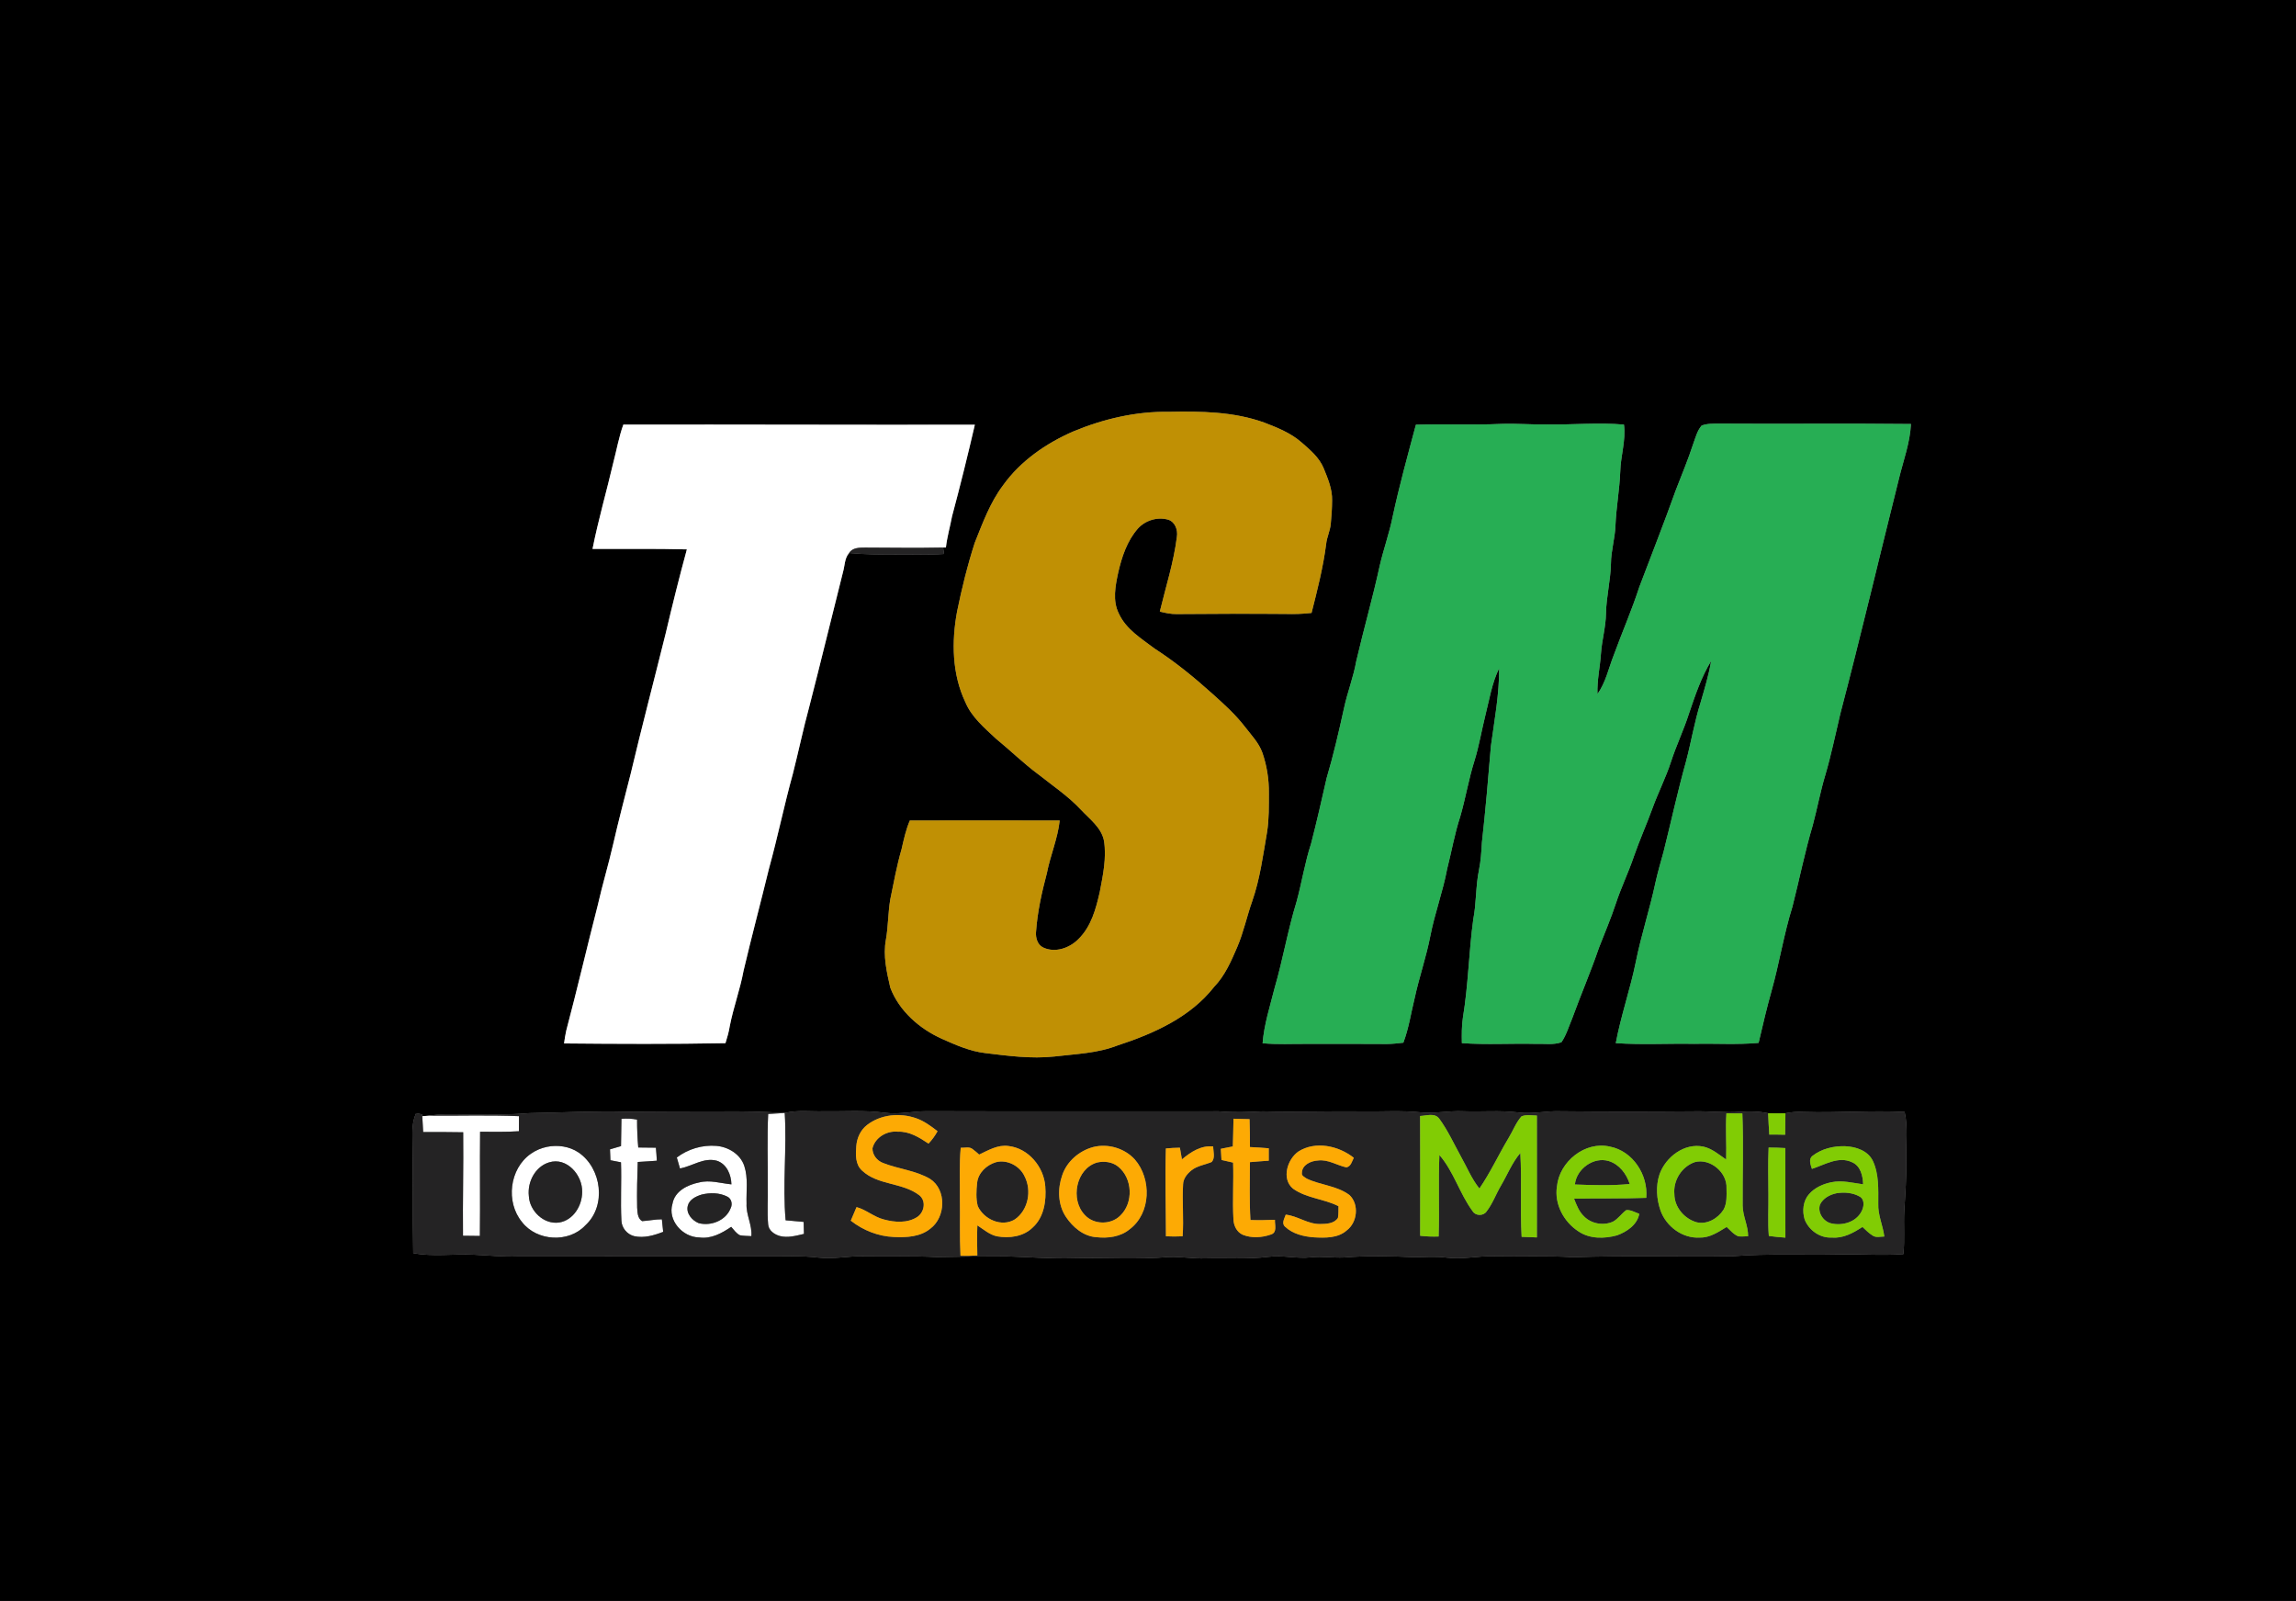 <?xml version="1.0" encoding="UTF-8" standalone="no"?>
<svg
   width="1202pt"
   height="838pt"
   viewBox="0 0 1202 838"
   version="1.1"
   id="svg69"
   sodipodi:docname="0001442376.svg"
   xmlns:inkscape="http://www.inkscape.org/namespaces/inkscape"
   xmlns:sodipodi="http://sodipodi.sourceforge.net/DTD/sodipodi-0.dtd"
   xmlns="http://www.w3.org/2000/svg"
   xmlns:svg="http://www.w3.org/2000/svg">
  <rect x="0" y="0" width="1202" height="838" fill="#808080" stroke="none"/>
  <defs
     id="defs73" />
  <sodipodi:namedview
     id="namedview71"
     pagecolor="#ffffff"
     bordercolor="#000000"
     borderopacity="0.25"
     inkscape:showpageshadow="2"
     inkscape:pageopacity="0.0"
     inkscape:pagecheckerboard="0"
     inkscape:deskcolor="#d1d1d1"
     inkscape:document-units="pt"
     showgrid="false" />
  <g
     id="#000000ff">
    <path
       fill="#000000"
       opacity="1"
       d="M 0,0 H 1202 V 838 H 0 V 0 m 561.85,225.85 c -14.28,6.24 -27.62,15.45 -36.77,28.24 -6.77,9.02 -10.66,19.71 -14.8,30.08 -3.81,11.8 -6.77,23.87 -9.25,36.02 -2.91,15.75 -2.63,32.71 4.37,47.41 3.28,7.81 9.94,13.36 15.96,19.02 7.53,6.14 14.47,12.98 22.29,18.76 7.61,6.01 15.73,11.48 22.37,18.62 4.55,4.87 10.61,9.21 11.95,16.16 1.38,8.93 -0.54,17.93 -2.21,26.69 -2.01,8.84 -4.49,18.21 -11.21,24.73 -4.63,4.73 -12.23,7.36 -18.48,4.37 -2.9,-1.43 -3.92,-4.93 -3.71,-7.94 0.71,-10.52 3.02,-20.84 5.71,-31.01 1.81,-9.28 5.68,-18.06 6.7,-27.5 -26.15,-0.12 -52.3,-0.03 -78.45,-0.01 -2.06,4.77 -3.15,9.86 -4.31,14.91 -2.51,8.68 -4.13,17.57 -5.94,26.41 -1.17,6.96 -1.05,14.06 -2.27,21.01 -1.58,8.44 0.41,16.98 2.29,25.19 4.67,12.22 15.3,21.52 27.06,26.78 7.24,3.24 14.62,6.49 22.59,7.43 11.97,1.45 24.07,3.1 36.15,1.81 11.17,-1.34 22.67,-1.65 33.27,-5.83 18.78,-6.12 37.97,-14.69 50.46,-30.63 5.67,-5.88 8.93,-13.47 12.11,-20.86 3.32,-7.78 5.03,-16.1 7.85,-24.05 4.07,-11.66 5.64,-23.97 7.75,-36.09 1.09,-6.8 0.92,-13.71 0.95,-20.57 0.07,-7.16 -1.08,-14.32 -3.43,-21.08 -1.89,-5.22 -5.85,-9.23 -9.16,-13.56 -4.93,-6.39 -10.95,-11.81 -16.94,-17.18 -9.52,-8.58 -19.5,-16.72 -30.27,-23.67 -6.95,-5.26 -14.96,-10.09 -18.73,-18.32 -3.41,-6.72 -1.84,-14.49 -0.34,-21.51 1.88,-8.19 4.65,-16.57 10.29,-23 3.94,-4.36 10.41,-6.34 16.07,-4.6 3.53,1.29 4.93,5.44 4.36,8.91 -1.66,13.31 -5.8,26.13 -8.94,39.13 2.88,0.72 5.81,1.36 8.8,1.31 19,-0.16 38,-0.22 57.01,-0.06 4.54,0.13 9.1,0 13.62,-0.54 3.02,-11.87 6.06,-23.78 7.63,-35.94 0.35,-3.7 2.13,-7.07 2.44,-10.77 0.41,-4.03 0.65,-8.09 0.68,-12.14 0.17,-5.97 -2.25,-11.56 -4.44,-16.97 -2.33,-5.58 -7.08,-9.55 -11.52,-13.41 -5.61,-4.95 -12.67,-7.76 -19.56,-10.41 -15.94,-5.76 -33.1,-5.96 -49.84,-5.63 -17.22,-0.3 -34.31,3.7 -50.16,10.29 m -235.52,-3.59 c -2.33,6.43 -3.48,13.18 -5.22,19.77 -3.53,15.13 -7.89,30.06 -10.91,45.31 16.47,0.07 32.93,-0.21 49.39,0.23 -3.98,14.59 -7.62,29.27 -11.09,43.99 -6.08,24.52 -12.52,48.95 -18.34,73.53 -3.12,12.26 -6.34,24.49 -9.16,36.82 -2.44,10.69 -5.64,21.19 -8.05,31.89 -5.63,21.89 -10.74,43.9 -16.53,65.75 -0.49,2.18 -0.81,4.41 -1.12,6.63 28.16,0.27 56.35,0.4 84.5,-0.14 0.93,-2.97 1.79,-5.97 2.27,-9.04 1.91,-9.75 5.4,-19.11 7.2,-28.88 4.22,-17.92 8.98,-35.71 13.34,-53.6 4.54,-16.39 7.92,-33.07 12.46,-49.46 2.97,-11.69 5.43,-23.52 8.6,-35.15 6.05,-23.44 11.71,-46.98 17.65,-70.45 0.98,-3.35 0.78,-7.23 3.19,-10 8.47,0.75 16.99,0.86 25.49,0.76 8.07,-0.1 16.16,0.3 24.23,-0.29 -0.13,-0.83 -0.39,-2.49 -0.52,-3.32 0.37,-0.01 1.12,-0.03 1.49,-0.04 0.62,-5.51 2.19,-10.85 3.21,-16.29 4.26,-15.92 8.23,-31.91 11.94,-47.96 -61.34,0.12 -122.68,-0.16 -184.02,-0.06 m 414.92,0.05 c -4.26,15.95 -8.67,31.88 -12.15,48.03 -1.72,8.71 -4.79,17.07 -6.77,25.71 -3.64,16.78 -8.41,33.3 -12.3,50.02 -1.48,8.39 -4.65,16.34 -6.42,24.65 -2.7,12.22 -5.49,24.44 -9.06,36.44 -2.62,11.5 -5.21,23 -8.17,34.41 -3.26,9.93 -4.83,20.28 -7.58,30.34 -4.6,14.92 -7.18,30.36 -11.54,45.34 -2.41,9.53 -5.47,18.99 -6.27,28.83 7.65,0.72 15.34,0.29 23.01,0.34 14,0.02 28,-0.08 42,0.05 2.9,-0.02 5.79,-0.34 8.67,-0.68 2.86,-7.52 4,-15.51 5.92,-23.29 2.36,-10.96 6.09,-21.58 8.22,-32.6 2.3,-11.89 6.61,-23.27 8.82,-35.18 2.32,-9.03 3.87,-18.26 6.79,-27.13 2.84,-9.73 4.45,-19.79 7.52,-29.46 2.39,-7.72 3.69,-15.71 5.64,-23.54 2.11,-8.34 3.43,-16.97 7.25,-24.77 0.09,13.63 -2.45,27.1 -4.3,40.56 -1.39,16.89 -2.82,33.77 -4.72,50.6 -0.28,4.83 -0.57,9.68 -1.54,14.43 -1.77,8.52 -1.3,17.3 -2.99,25.84 -2.33,17.06 -2.58,34.36 -5.41,51.36 -0.68,4.44 -0.63,8.93 -0.55,13.41 12.87,0.93 25.78,0.08 38.68,0.4 4.45,-0.18 9.14,0.65 13.43,-0.85 2.59,-3.79 3.86,-8.27 5.64,-12.46 4.51,-12.42 9.77,-24.56 14.04,-37.07 2.97,-7.68 6.23,-15.25 8.81,-23.08 2.75,-8.37 6.63,-16.32 9.45,-24.67 2.97,-8.52 6.66,-16.76 9.74,-25.24 2.98,-8.2 6.98,-15.99 9.68,-24.3 2.8,-8.63 6.75,-16.82 9.5,-25.47 3.17,-9.36 6.37,-18.84 11.53,-27.33 -1.22,7.32 -3.4,14.43 -5.46,21.54 -3.26,10.21 -4.97,20.81 -7.71,31.16 -4.4,15.65 -7.8,31.55 -11.77,47.32 -1.44,5.21 -2.97,10.41 -4.15,15.69 -2.96,14.04 -7.5,27.68 -10.33,41.75 -2.92,14.35 -7.81,28.23 -10.51,42.62 13.68,0.93 27.41,0.11 41.11,0.37 11.22,-0.26 22.47,0.52 33.66,-0.51 2.14,-9.17 4.28,-18.34 6.83,-27.41 4.08,-14.52 6.37,-29.5 10.89,-43.91 3.62,-14.16 6.44,-28.52 10.62,-42.54 2.34,-8.76 3.98,-17.69 6.59,-26.38 3.11,-10.58 5.32,-21.4 7.87,-32.12 10.75,-40.98 20.47,-82.22 30.76,-123.32 2.29,-9.36 5.73,-18.55 6.19,-28.26 -33.46,-0.39 -66.94,0.03 -100.4,-0.21 -3.09,0.07 -6.31,-0.12 -9.21,1.06 -2.32,2.73 -3.17,6.32 -4.39,9.61 -2.64,8.13 -5.95,16.01 -9.03,23.98 -6.08,17.04 -12.75,33.86 -19.14,50.78 -3.91,12.1 -9.03,23.74 -13.37,35.68 -2.73,6.86 -4.19,14.34 -8.57,20.43 -0.27,-7.17 1.37,-14.2 1.84,-21.32 0.5,-7.03 2.55,-13.86 2.62,-20.92 0.19,-8.76 2.41,-17.32 2.6,-26.07 0.04,-6.72 2.13,-13.2 2.36,-19.9 0.39,-9.42 2.13,-18.71 2.5,-28.12 0.17,-8.29 3.05,-16.38 1.95,-24.7 -13.37,-1.17 -26.78,0.15 -40.17,-0.07 -8.01,0.13 -16,-0.56 -24.01,-0.29 -14.9,0.67 -29.83,-0.01 -44.74,0.42 M 277.38,582.66 c -11.77,1.03 -23.59,0.63 -35.39,0.67 -5.74,-0.07 -11.52,-0.3 -17.2,0.67 -1.24,0.07 -2.49,0.16 -3.72,0.27 L 221,583.33 c -0.78,-0.16 -2.36,-0.48 -3.15,-0.64 -2.11,4.48 -2.06,9.47 -1.93,14.31 0.37,19.65 0,39.3 0.42,58.94 10.43,2.02 21.1,0.29 31.64,0.83 7.67,0.33 15.33,1.18 23.02,0.91 43.33,-0.07 86.66,-0.01 130,-0.03 9.15,0.11 18.35,-0.48 27.47,0.63 7.86,0.96 15.67,-0.9 23.54,-0.69 12.8,0.22 25.6,-0.27 38.4,0.43 12.19,-0.25 24.39,-0.41 36.59,-0.38 11.66,0.35 23.32,1.32 35,0.99 16.69,-0.4 33.41,0.78 50.07,-0.67 6.32,-0.22 12.6,0.95 18.93,0.74 11.01,-0.31 22.07,0.55 33.04,-0.82 7.44,-0.99 14.86,1.13 22.31,0.26 5.7,-0.67 11.41,0.35 17.12,0.09 12.31,-1.02 24.69,-0.72 37.01,-0.15 5.62,-0.03 11.25,-0.56 16.85,0.22 8.24,1.09 16.42,-0.97 24.67,-0.71 13.83,0.29 27.67,-0.39 41.49,0.5 27.83,-0.99 55.7,-0.1 83.55,-0.53 18.28,-1.44 36.63,-0.55 54.95,-0.91 11.48,-0.34 22.99,0.69 34.45,-0.18 0.81,-7.48 0.08,-15 0.46,-22.49 0.56,-8.99 1.23,-17.97 1.07,-26.98 -0.24,-8.32 0.98,-16.76 -0.87,-24.97 -17.56,-0.88 -35.13,0.58 -52.69,0.03 -3.25,-0.18 -6.52,-0.01 -9.71,0.67 -3.02,0.06 -6.04,0.04 -9.05,-0.01 -4.83,-1.01 -9.77,-1.12 -14.67,-0.74 -8,0.57 -15.98,-0.43 -23.98,-0.26 -23.33,0.2 -46.66,0.23 -69.99,-0.03 -7.44,-0.31 -14.82,1.62 -22.24,0.61 -9.55,-1.18 -19.18,-0.23 -28.77,-0.61 -7.47,-0.35 -14.89,1.32 -22.35,0.56 -10.19,-1.06 -20.43,-0.29 -30.65,-0.49 -17.33,-0.21 -34.66,0.44 -51.99,-0.03 -7.67,0.42 -15.34,0.66 -23,-0.01 -51,-0.03 -102.01,0.11 -153.01,-0.06 -7.24,0.03 -14.43,1.79 -21.67,0.82 -10.72,-1.45 -21.55,-0.61 -32.32,-0.77 -6.73,0.18 -13.58,-0.78 -20.19,0.89 -11.26,-0.76 -22.54,-0.97 -33.82,-0.84 -16.33,0.03 -32.66,0.02 -48.99,0.17 -16.88,-0.46 -33.76,0.45 -50.63,0.73 z"
       id="path2" />
  </g>
  <g
     id="#c09004ff">
    <path
       fill="#c09004"
       opacity="1"
       d="m 561.85,225.85 c 15.85,-6.59 32.94,-10.59 50.16,-10.29 16.74,-0.33 33.9,-0.13 49.84,5.63 6.89,2.65 13.95,5.46 19.56,10.41 4.44,3.86 9.19,7.83 11.52,13.41 2.19,5.41 4.61,11 4.44,16.97 -0.03,4.05 -0.27,8.11 -0.68,12.14 -0.31,3.7 -2.09,7.07 -2.44,10.77 -1.57,12.16 -4.61,24.07 -7.63,35.94 -4.52,0.54 -9.08,0.67 -13.62,0.54 -19.01,-0.16 -38.01,-0.1 -57.01,0.06 -2.99,0.05 -5.92,-0.59 -8.8,-1.31 3.14,-13 7.28,-25.82 8.94,-39.13 0.57,-3.47 -0.83,-7.62 -4.36,-8.91 -5.66,-1.74 -12.13,0.24 -16.07,4.6 -5.64,6.43 -8.41,14.81 -10.29,23 -1.5,7.02 -3.07,14.79 0.34,21.51 3.77,8.23 11.78,13.06 18.73,18.32 10.77,6.95 20.75,15.09 30.27,23.67 5.99,5.37 12.01,10.79 16.94,17.18 3.31,4.33 7.27,8.34 9.16,13.56 2.35,6.76 3.5,13.92 3.43,21.08 -0.03,6.86 0.14,13.77 -0.95,20.57 -2.11,12.12 -3.68,24.43 -7.75,36.09 -2.82,7.95 -4.53,16.27 -7.85,24.05 -3.18,7.39 -6.44,14.98 -12.11,20.86 -12.49,15.94 -31.68,24.51 -50.46,30.63 -10.6,4.18 -22.1,4.49 -33.27,5.83 -12.08,1.29 -24.18,-0.36 -36.15,-1.81 -7.97,-0.94 -15.35,-4.19 -22.59,-7.43 -11.76,-5.26 -22.39,-14.56 -27.06,-26.78 -1.88,-8.21 -3.87,-16.75 -2.29,-25.19 1.22,-6.95 1.1,-14.05 2.27,-21.01 1.81,-8.84 3.43,-17.73 5.94,-26.41 1.16,-5.05 2.25,-10.14 4.31,-14.91 26.15,-0.02 52.3,-0.11 78.45,0.01 -1.02,9.44 -4.89,18.22 -6.7,27.5 -2.69,10.17 -5,20.49 -5.71,31.01 -0.21,3.01 0.81,6.51 3.71,7.94 6.25,2.99 13.85,0.36 18.48,-4.37 6.72,-6.52 9.2,-15.89 11.21,-24.73 1.67,-8.76 3.59,-17.76 2.21,-26.69 -1.34,-6.95 -7.4,-11.29 -11.95,-16.16 -6.64,-7.14 -14.76,-12.61 -22.37,-18.62 -7.82,-5.78 -14.76,-12.62 -22.29,-18.76 -6.02,-5.66 -12.68,-11.21 -15.96,-19.02 -7,-14.7 -7.28,-31.66 -4.37,-47.41 2.48,-12.15 5.44,-24.22 9.25,-36.02 4.14,-10.37 8.03,-21.06 14.8,-30.08 9.15,-12.79 22.49,-22 36.77,-28.24 z"
       id="path5" />
  </g>
  <g
     id="#ffffffff">
    <path
       fill="#ffffff"
       opacity="1"
       d="m 326.33,222.26 c 61.34,-0.1 122.68,0.18 184.02,0.06 -3.71,16.05 -7.68,32.04 -11.94,47.96 -1.02,5.44 -2.59,10.78 -3.21,16.29 -0.37,0.01 -1.12,0.03 -1.49,0.04 -13.59,0.28 -27.19,0.07 -40.78,0.02 -3.02,0.03 -6.59,-0.05 -8.42,2.83 -2.41,2.77 -2.21,6.65 -3.19,10 -5.94,23.47 -11.6,47.01 -17.65,70.45 -3.17,11.63 -5.63,23.46 -8.6,35.15 -4.54,16.39 -7.92,33.07 -12.46,49.46 -4.36,17.89 -9.12,35.68 -13.34,53.6 -1.8,9.77 -5.29,19.13 -7.2,28.88 -0.48,3.07 -1.34,6.07 -2.27,9.04 -28.15,0.54 -56.34,0.41 -84.5,0.14 0.31,-2.22 0.63,-4.45 1.12,-6.63 5.79,-21.85 10.9,-43.86 16.53,-65.75 2.41,-10.7 5.61,-21.2 8.05,-31.89 2.82,-12.33 6.04,-24.56 9.16,-36.82 5.82,-24.58 12.26,-49.01 18.34,-73.53 3.47,-14.72 7.11,-29.4 11.09,-43.99 -16.46,-0.44 -32.92,-0.16 -49.39,-0.23 3.02,-15.25 7.38,-30.18 10.91,-45.31 1.74,-6.59 2.89,-13.34 5.22,-19.77 z"
       id="path8" />
    <path
       fill="#ffffff"
       opacity="1"
       d="m 402.15,583.09 c 2.89,-0.14 5.78,-0.28 8.67,-0.49 1.16,18.7 -1.19,37.46 0.47,56.15 3.14,0.31 6.29,0.56 9.44,0.85 0.04,2.09 0.09,4.18 0.16,6.28 -4.13,0.94 -8.47,2.22 -12.68,1.09 -2.83,-0.81 -5.84,-2.87 -6.07,-6.06 -0.6,-6.62 -0.03,-13.28 -0.22,-19.92 0.11,-12.63 -0.37,-25.28 0.23,-37.9 z"
       id="path10" />
    <path
       fill="#ffffff"
       opacity="1"
       d="m 221.07,584.27 c 1.23,-0.11 2.48,-0.2 3.72,-0.27 15.63,0.09 31.28,-0.39 46.91,0.26 -0.04,2.62 -0.05,5.25 -0.04,7.88 -6.76,0.45 -13.55,0.29 -20.32,0.27 -0.19,18.18 0.1,36.36 -0.11,54.54 -2.95,-0.06 -5.9,-0.09 -8.84,-0.1 -0.19,-18.06 0.3,-36.11 0.1,-54.17 -6.99,-0.16 -13.97,-0.1 -20.95,-0.1 -0.14,-2.78 -0.29,-5.55 -0.47,-8.31 z"
       id="path12" />
    <path
       fill="#ffffff"
       opacity="1"
       d="m 325.33,585.64 c 2.74,-0.22 5.49,-0.13 8.19,0.42 -0.01,4.87 0.18,9.74 0.62,14.59 3.07,0.05 6.15,0.07 9.23,0.1 0.22,2.27 0.38,4.54 0.5,6.82 -3.32,0.27 -6.66,0.46 -9.99,0.66 -0.29,7.93 -0.49,15.88 -0.32,23.82 0.17,2.5 0.17,5.65 2.58,7.15 3.46,-0.2 6.88,-0.98 10.36,-0.96 0.25,2.18 0.48,4.37 0.69,6.57 -4.77,1.84 -9.97,3.39 -15.11,2.27 -3.73,-0.87 -6.61,-4.31 -6.76,-8.13 -0.52,-10.17 0.12,-20.36 -0.22,-30.54 -1.85,-0.35 -3.69,-0.7 -5.53,-1.08 -0.05,-1.91 -0.13,-3.81 -0.23,-5.71 1.92,-0.58 3.85,-1.12 5.77,-1.69 0.05,-4.77 0.14,-9.53 0.22,-14.29 z"
       id="path14" />
    <path
       fill="#ffffff"
       opacity="1"
       d="m 286.34,600.31 c 5.59,-1.13 11.7,-0.29 16.49,2.91 12.19,8.23 14.79,28.04 3.59,38.21 -8.69,9.32 -25.41,8.29 -33.13,-1.74 -8.67,-10.46 -6.61,-27.93 4.61,-35.75 2.52,-1.79 5.42,-3 8.44,-3.63 m 1.07,8.14 c -7.24,2.23 -11.36,10.26 -10.55,17.54 0.34,7.89 7.89,15.15 15.95,13.91 7.37,-1.24 11.95,-8.81 11.96,-15.88 0.32,-8.79 -8.01,-18.53 -17.36,-15.57 z"
       id="path16" />
    <path
       fill="#ffffff"
       opacity="1"
       d="m 354.32,605.9 c 5.85,-4.47 13.39,-6.7 20.73,-6.09 6.24,0.52 12.6,4.35 14.61,10.53 2.09,6.35 0.96,13.14 1.18,19.7 -0.32,5.85 3,11.14 2.52,17.01 -2,-0.12 -4.01,-0.08 -5.97,-0.46 -1.97,-0.92 -3.16,-2.86 -4.59,-4.4 -4.93,3.36 -10.57,6.45 -16.77,5.55 -8.66,-0.11 -16.66,-8.96 -13.97,-17.66 1.15,-6.61 7.95,-9.93 13.91,-11.12 5.65,-1.47 11.32,0.44 16.95,0.99 -0.14,-5.03 -2.41,-10.6 -7.53,-12.33 -6.82,-1.96 -12.93,2.81 -19.4,4.03 -0.54,-1.93 -1.1,-3.85 -1.67,-5.75 m 13.01,19.39 c -2.99,0.92 -6.48,2.58 -7.27,5.92 -0.99,3.94 2.25,7.59 5.67,9.02 6.45,1.73 14.31,-1.35 16.8,-7.83 1.06,-2.13 0.42,-5.03 -1.84,-6.07 -4.08,-2.06 -8.99,-2.11 -13.36,-1.04 z"
       id="path18" />
  </g>
  <g
     id="#27ae54ff">
    <path
       fill="#27ae54"
       opacity="1"
       d="m 741.25,222.31 c 14.91,-0.43 29.84,0.25 44.74,-0.42 8.01,-0.27 16,0.42 24.01,0.29 13.39,0.22 26.8,-1.1 40.17,0.07 1.1,8.32 -1.78,16.41 -1.95,24.7 -0.37,9.41 -2.11,18.7 -2.5,28.12 -0.23,6.7 -2.32,13.18 -2.36,19.9 -0.19,8.75 -2.41,17.31 -2.6,26.07 -0.07,7.06 -2.12,13.89 -2.62,20.92 -0.47,7.12 -2.11,14.15 -1.84,21.32 4.38,-6.09 5.84,-13.57 8.57,-20.43 4.34,-11.94 9.46,-23.58 13.37,-35.68 6.39,-16.92 13.06,-33.74 19.14,-50.78 3.08,-7.97 6.39,-15.85 9.03,-23.98 1.22,-3.29 2.07,-6.88 4.39,-9.61 2.9,-1.18 6.12,-0.99 9.21,-1.06 33.46,0.24 66.94,-0.18 100.4,0.21 -0.46,9.71 -3.9,18.9 -6.19,28.26 -10.29,41.1 -20.01,82.34 -30.76,123.32 -2.55,10.72 -4.76,21.54 -7.87,32.12 -2.61,8.69 -4.25,17.62 -6.59,26.38 -4.18,14.02 -7,28.38 -10.62,42.54 -4.52,14.41 -6.81,29.39 -10.89,43.91 -2.55,9.07 -4.69,18.24 -6.83,27.41 -11.19,1.03 -22.44,0.25 -33.66,0.51 -13.7,-0.26 -27.43,0.56 -41.11,-0.37 2.7,-14.39 7.59,-28.27 10.51,-42.62 2.83,-14.07 7.37,-27.71 10.33,-41.75 1.18,-5.28 2.71,-10.48 4.15,-15.69 3.97,-15.77 7.37,-31.67 11.77,-47.32 2.74,-10.35 4.45,-20.95 7.71,-31.16 2.06,-7.11 4.24,-14.22 5.46,-21.54 -5.16,8.49 -8.36,17.97 -11.53,27.33 -2.75,8.65 -6.7,16.84 -9.5,25.47 -2.7,8.31 -6.7,16.1 -9.68,24.3 -3.08,8.48 -6.77,16.72 -9.74,25.24 -2.82,8.35 -6.7,16.3 -9.45,24.67 -2.58,7.83 -5.84,15.4 -8.81,23.08 -4.27,12.51 -9.53,24.65 -14.04,37.07 -1.78,4.19 -3.05,8.67 -5.64,12.46 -4.29,1.5 -8.98,0.67 -13.43,0.85 -12.9,-0.32 -25.81,0.53 -38.68,-0.4 -0.08,-4.48 -0.13,-8.97 0.55,-13.41 2.83,-17 3.08,-34.3 5.41,-51.36 1.69,-8.54 1.22,-17.32 2.99,-25.84 0.97,-4.75 1.26,-9.6 1.54,-14.43 1.9,-16.83 3.33,-33.71 4.72,-50.6 1.85,-13.46 4.39,-26.93 4.3,-40.56 -3.82,7.8 -5.14,16.43 -7.25,24.77 -1.95,7.83 -3.25,15.82 -5.64,23.54 -3.07,9.67 -4.68,19.73 -7.52,29.46 -2.92,8.87 -4.47,18.1 -6.79,27.13 -2.21,11.91 -6.52,23.29 -8.82,35.18 -2.13,11.02 -5.86,21.64 -8.22,32.6 -1.92,7.78 -3.06,15.77 -5.92,23.29 -2.88,0.34 -5.77,0.66 -8.67,0.68 -14,-0.13 -28,-0.03 -42,-0.05 -7.67,-0.05 -15.36,0.38 -23.01,-0.34 0.8,-9.84 3.86,-19.3 6.27,-28.83 4.36,-14.98 6.94,-30.42 11.54,-45.34 2.75,-10.06 4.32,-20.41 7.58,-30.34 2.96,-11.41 5.55,-22.91 8.17,-34.41 3.57,-12 6.36,-24.22 9.06,-36.44 1.77,-8.31 4.94,-16.26 6.42,-24.65 3.89,-16.72 8.66,-33.24 12.3,-50.02 1.98,-8.64 5.05,-17 6.77,-25.71 3.48,-16.15 7.89,-32.08 12.15,-48.03 z"
       id="path21" />
  </g>
  <g
     id="#242324ff">
    <path
       fill="#242324"
       opacity="1"
       d="m 444.51,289.46 c 1.83,-2.88 5.4,-2.8 8.42,-2.83 13.59,0.05 27.19,0.26 40.78,-0.02 0.13,0.83 0.39,2.49 0.52,3.32 -8.07,0.59 -16.16,0.19 -24.23,0.29 -8.5,0.1 -17.02,-0.01 -25.49,-0.76 z"
       id="path24" />
    <path
       fill="#242324"
       opacity="1"
       d="m 277.38,582.66 c 16.87,-0.28 33.75,-1.19 50.63,-0.73 16.33,-0.15 32.66,-0.14 48.99,-0.17 11.28,-0.13 22.56,0.08 33.82,0.84 -2.89,0.21 -5.78,0.35 -8.67,0.49 -0.6,12.62 -0.12,25.27 -0.23,37.9 0.19,6.64 -0.38,13.3 0.22,19.92 0.23,3.19 3.24,5.25 6.07,6.06 4.21,1.13 8.55,-0.15 12.68,-1.09 -0.07,-2.1 -0.12,-4.19 -0.16,-6.28 -3.15,-0.29 -6.3,-0.54 -9.44,-0.85 -1.66,-18.69 0.69,-37.45 -0.47,-56.15 6.61,-1.67 13.46,-0.71 20.19,-0.89 10.77,0.16 21.6,-0.68 32.32,0.77 7.24,0.97 14.43,-0.79 21.67,-0.82 51,0.17 102.01,0.03 153.01,0.06 7.66,0.67 15.33,0.43 23,0.01 17.33,0.47 34.66,-0.18 51.99,0.03 10.22,0.2 20.46,-0.57 30.65,0.49 7.46,0.76 14.88,-0.91 22.35,-0.56 9.59,0.38 19.22,-0.57 28.77,0.61 7.42,1.01 14.8,-0.92 22.24,-0.61 23.33,0.26 46.66,0.23 69.99,0.03 8,-0.17 15.98,0.83 23.98,0.26 4.9,-0.38 9.84,-0.27 14.67,0.74 0.15,3.73 0.36,7.45 0.6,11.18 2.77,-0.03 5.54,-0.01 8.32,0.07 0.07,-3.75 0.12,-7.5 0.13,-11.24 3.19,-0.68 6.46,-0.85 9.71,-0.67 17.56,0.55 35.13,-0.91 52.69,-0.03 1.85,8.21 0.63,16.65 0.87,24.97 0.16,9.01 -0.51,17.99 -1.07,26.98 -0.38,7.49 0.35,15.01 -0.46,22.49 -11.46,0.87 -22.97,-0.16 -34.45,0.18 -18.32,0.36 -36.67,-0.53 -54.95,0.91 -27.85,0.43 -55.72,-0.46 -83.55,0.53 -13.82,-0.89 -27.66,-0.21 -41.49,-0.5 -8.25,-0.26 -16.43,1.8 -24.67,0.71 -5.6,-0.78 -11.23,-0.25 -16.85,-0.22 -12.32,-0.57 -24.7,-0.87 -37.01,0.15 -5.71,0.26 -11.42,-0.76 -17.12,-0.09 -7.45,0.87 -14.87,-1.25 -22.31,-0.26 -10.97,1.37 -22.03,0.51 -33.04,0.82 -6.33,0.21 -12.61,-0.96 -18.93,-0.74 -16.66,1.45 -33.38,0.27 -50.07,0.67 -11.68,0.33 -23.34,-0.64 -35,-0.99 -12.2,-0.03 -24.4,0.13 -36.59,0.38 -12.8,-0.7 -25.6,-0.21 -38.4,-0.43 -7.87,-0.21 -15.68,1.65 -23.54,0.69 -9.12,-1.11 -18.32,-0.52 -27.47,-0.63 -43.34,0.02 -86.67,-0.04 -130,0.03 -7.69,0.27 -15.35,-0.58 -23.02,-0.91 -10.54,-0.54 -21.21,1.19 -31.64,-0.83 -0.42,-19.64 -0.05,-39.29 -0.42,-58.94 -0.13,-4.84 -0.18,-9.83 1.93,-14.31 0.79,0.16 2.37,0.48 3.15,0.64 l 0.07,0.94 c 0.18,2.76 0.33,5.53 0.47,8.31 6.98,0 13.96,-0.06 20.95,0.1 0.2,18.06 -0.29,36.11 -0.1,54.17 2.94,0.01 5.89,0.04 8.84,0.1 0.21,-18.18 -0.08,-36.36 0.11,-54.54 6.77,0.02 13.56,0.18 20.32,-0.27 -0.01,-2.63 0,-5.26 0.04,-7.88 -15.63,-0.65 -31.28,-0.17 -46.91,-0.26 5.68,-0.97 11.46,-0.74 17.2,-0.67 11.8,-0.04 23.62,0.36 35.39,-0.67 m 626.43,0.1 c -0.52,8.06 0.12,16.13 -0.13,24.2 -3.76,-2.55 -7.34,-5.72 -11.87,-6.75 -9.96,-2.12 -19.78,5.37 -23.02,14.5 -2.04,6.11 -1.57,12.91 0.53,18.95 2.99,8.38 11.57,14.74 20.62,14.13 5.24,0.14 9.7,-2.95 13.99,-5.55 1.93,1.77 3.67,3.95 6.17,4.93 1.68,0.14 3.37,-0.01 5.07,-0.07 0.04,-5.53 -2.81,-10.53 -2.85,-16.03 -0.11,-16.08 0.51,-32.19 -0.17,-48.26 -2.79,-0.03 -5.57,-0.04 -8.34,-0.05 m -449.93,6.14 c -3.41,2.64 -5.3,6.85 -5.6,11.1 -0.35,4.35 -0.56,9.5 2.99,12.7 8.25,7.84 21.22,6.16 30.05,12.99 3.7,3.01 2.56,8.98 -1.21,11.39 -5.14,3.27 -11.75,2.79 -17.39,1.24 -5.16,-1.28 -9.19,-5.07 -14.3,-6.47 -1.04,2.36 -2.05,4.72 -3.02,7.11 6.43,5.05 14.37,8.21 22.58,8.54 6.56,0.3 13.83,-0.02 19.13,-4.41 8.02,-6.03 8.51,-20.32 -0.15,-25.97 -7.58,-4.49 -16.64,-5.17 -24.72,-8.38 -3.13,-1.18 -5.56,-4.28 -5.48,-7.69 1.43,-5.71 7.53,-9.26 13.24,-8.67 6.03,-0.28 11.28,3.03 16.1,6.24 1.85,-1.95 3.43,-4.14 4.72,-6.49 -3.44,-2.65 -6.98,-5.31 -11.13,-6.76 -8.47,-3 -18.6,-2.09 -25.81,3.53 m 289.57,-4.74 c 0.02,20.9 0.13,41.81 0.03,62.71 3.21,0.38 6.44,0.48 9.67,0.37 0.48,-14.21 -0.22,-28.44 0.4,-42.65 7.55,8.68 10.6,20.25 17.42,29.44 1.52,2.48 5.59,2.55 7.23,0.16 3.19,-4.08 4.92,-9.05 7.53,-13.48 3.39,-5.72 5.82,-12.06 10.19,-17.16 0.84,14.61 -0.16,29.26 0.69,43.87 2.65,0.06 5.31,0.16 7.98,0.3 -0.04,-21.26 0.09,-42.52 0,-63.78 -2.69,-0.04 -5.54,-0.66 -8.09,0.44 -2.93,3.34 -4.46,7.61 -6.77,11.37 -5.22,8.71 -9.47,17.99 -15.23,26.38 -4.11,-5.1 -6.56,-11.23 -9.75,-16.89 -3.66,-6.63 -6.8,-13.61 -11.31,-19.72 -2.35,-3.14 -6.72,-1.48 -9.99,-1.36 m -418.12,1.48 c -0.08,4.76 -0.17,9.52 -0.22,14.29 -1.92,0.57 -3.85,1.11 -5.77,1.69 0.1,1.9 0.18,3.8 0.23,5.71 1.84,0.38 3.68,0.73 5.53,1.08 0.34,10.18 -0.3,20.37 0.22,30.54 0.15,3.82 3.03,7.26 6.76,8.13 5.14,1.12 10.34,-0.43 15.11,-2.27 -0.21,-2.2 -0.44,-4.39 -0.69,-6.57 -3.48,-0.02 -6.9,0.76 -10.36,0.96 -2.41,-1.5 -2.41,-4.65 -2.58,-7.15 -0.17,-7.94 0.03,-15.89 0.32,-23.82 3.33,-0.2 6.67,-0.39 9.99,-0.66 -0.12,-2.28 -0.28,-4.55 -0.5,-6.82 -3.08,-0.03 -6.16,-0.05 -9.23,-0.1 -0.44,-4.85 -0.63,-9.72 -0.62,-14.59 -2.7,-0.55 -5.45,-0.64 -8.19,-0.42 m 320.43,-0.05 c -0.06,4.84 -0.22,9.67 -0.35,14.51 -2.1,0.39 -4.2,0.8 -6.28,1.24 0.14,1.94 0.26,3.89 0.34,5.84 2.02,0.46 4.04,0.92 6.08,1.38 0.35,9.83 -0.38,19.67 0.17,29.49 0.07,3.38 1.69,6.89 4.92,8.3 4.62,1.86 10.02,1.49 14.65,-0.13 3.52,-1.02 2.03,-5.05 2.16,-7.72 -4.28,0.18 -8.55,0.27 -12.82,0.11 -0.59,-10.08 -0.3,-20.19 -0.28,-30.29 3.28,-0.28 6.57,-0.56 9.87,-0.76 -0.02,-2.17 -0.02,-4.34 0,-6.49 -3.29,-0.29 -6.58,-0.48 -9.86,-0.65 0.04,-4.87 -0.05,-9.73 -0.2,-14.6 -2.8,-0.1 -5.6,-0.18 -8.4,-0.23 m -359.42,14.72 c -3.02,0.63 -5.92,1.84 -8.44,3.63 -11.22,7.82 -13.28,25.29 -4.61,35.75 7.72,10.03 24.44,11.06 33.13,1.74 11.2,-10.17 8.6,-29.98 -3.59,-38.21 -4.79,-3.2 -10.9,-4.04 -16.49,-2.91 m 67.98,5.59 c 0.57,1.9 1.13,3.82 1.67,5.75 6.47,-1.22 12.58,-5.99 19.4,-4.03 5.12,1.73 7.39,7.3 7.53,12.33 -5.63,-0.55 -11.3,-2.46 -16.95,-0.99 -5.96,1.19 -12.76,4.51 -13.91,11.12 -2.69,8.7 5.31,17.55 13.97,17.66 6.2,0.9 11.84,-2.19 16.77,-5.55 1.43,1.54 2.62,3.48 4.59,4.4 1.96,0.38 3.97,0.34 5.97,0.46 0.48,-5.87 -2.84,-11.16 -2.52,-17.01 -0.22,-6.56 0.91,-13.35 -1.18,-19.7 -2.01,-6.18 -8.37,-10.01 -14.61,-10.53 -7.34,-0.61 -14.88,1.62 -20.73,6.09 m 158.29,-1.54 c -1.09,-0.96 -2.16,-1.95 -3.33,-2.79 -1.75,-1.55 -4.23,-0.65 -6.32,-0.77 -0.82,8.71 -0.34,17.47 -0.44,26.21 0.17,10.1 -0.19,20.22 0.32,30.32 2.93,0.09 5.87,0.04 8.81,-0.17 -0.12,-5.25 -0.21,-10.5 0.02,-15.74 3.28,2.13 6.37,4.9 10.31,5.74 6.43,1.13 13.76,0.17 18.6,-4.57 5.98,-5.35 7.26,-14.02 6.64,-21.62 -0.75,-10.19 -8.85,-19.94 -19.24,-21.09 -5.56,-0.8 -10.55,2.21 -15.37,4.48 m 59.74,-3.95 c -7.29,1.94 -13.77,7.43 -16.22,14.67 -2.53,7.08 -2.37,15.49 1.9,21.89 3.6,5.4 9.21,10.19 15.94,10.63 6.07,0.67 12.64,-0.14 17.47,-4.18 11.16,-8.42 11.51,-26.3 2.66,-36.5 -5.35,-5.88 -14.05,-8.46 -21.75,-6.51 m 46.41,6.46 c -0.35,-2.04 -0.7,-4.08 -1.06,-6.1 -2.46,0.03 -4.91,0.16 -7.34,0.39 -0.46,15.32 0,30.65 0.04,45.97 2.9,0.15 5.81,0.14 8.72,0 0.66,-9.04 -0.28,-18.1 0.24,-27.14 0.08,-3.03 2.11,-5.53 4.36,-7.35 3.07,-2.48 7.14,-2.89 10.67,-4.44 1.91,-2.23 0.71,-5.45 0.75,-8.09 -6.36,-0.67 -11.73,2.89 -16.38,6.76 m 60.98,-4.12 c -5.82,4.07 -8.96,14.25 -2.89,19.4 7.05,5.1 16.22,5.32 23.87,9.22 -0.04,2.04 0.08,4.11 -0.29,6.14 -1.97,3.05 -6.16,3.18 -9.42,3.2 -6.39,0.08 -11.65,-4.23 -17.9,-4.9 -0.64,1.99 -2.37,4.54 -0.33,6.32 4.03,3.8 9.77,5.16 15.16,5.55 5.83,0.3 12.46,0.51 17.12,-3.64 5.58,-4.2 6.57,-13.63 1.42,-18.5 -6.55,-4.92 -15.19,-5.16 -22.41,-8.61 -0.98,-0.75 -2.81,-1.45 -2.5,-2.95 0.04,-4.25 4.71,-6.33 8.38,-6.52 5.32,-0.7 9.91,2.52 14.91,3.6 2.39,-0.5 2.91,-3.16 3.88,-5.02 -7.97,-6.3 -20.01,-8.97 -29,-3.29 m 135.36,18.26 c -1.48,9.25 3.58,18.62 11.3,23.59 5.86,3.98 13.6,3.86 20.2,2.02 5.11,-1.87 10.56,-5.54 11.59,-11.26 -2.22,-0.75 -4.39,-2.12 -6.78,-1.95 -2.53,1.82 -4.25,4.6 -7.02,6.08 -4.98,2.2 -11.3,1.13 -15.12,-2.79 -2.65,-2.49 -3.92,-5.98 -5.23,-9.27 12.6,-0.25 25.22,0.06 37.81,-0.42 1.08,-11.93 -6.99,-24.5 -19.04,-26.82 -13,-3.02 -26.44,7.87 -27.71,20.82 m 133.8,-15.99 c -2.26,1.74 -0.99,4.64 -0.32,6.83 6.69,-2.14 13.92,-6.84 21.02,-3.47 4.49,1.96 5.63,7.12 5.79,11.55 -5.46,-0.74 -11,-2.22 -16.5,-1.11 -4.42,0.88 -8.82,2.81 -11.82,6.25 -3.15,3.55 -3.65,8.84 -2.3,13.25 2.19,5.66 8.04,9.83 14.21,9.47 5.94,0.54 11.26,-2.42 16.05,-5.55 1.71,1.59 3.36,3.29 5.36,4.53 1.8,1.22 4.06,0.49 6.08,0.48 -0.72,-5.81 -3.42,-11.28 -3.16,-17.21 0,-7.53 0.43,-15.49 -2.88,-22.46 -2.62,-5.33 -8.88,-7.35 -14.42,-7.59 -5.99,-0.21 -12.33,1.3 -17.11,5.03 m -22.99,-4.34 c -0.38,8.1 -0.14,16.21 -0.11,24.32 0.11,7.32 -0.38,14.64 0.22,21.95 2.87,0.41 5.76,0.68 8.67,0.88 -0.06,-15.62 -0.07,-31.25 -0.05,-46.87 -2.91,-0.18 -5.83,-0.27 -8.73,-0.28 z"
       id="path26" />
    <path
       fill="#242324"
       opacity="1"
       d="m 824.48,620.02 c 0.83,-8.14 9.74,-14.67 17.73,-12.28 5.51,1.72 9.29,6.69 10.99,12.03 -9.54,0.92 -19.16,0.62 -28.72,0.25 z"
       id="path28" />
    <path
       fill="#242324"
       opacity="1"
       d="m 287.41,608.45 c 9.35,-2.96 17.68,6.78 17.36,15.57 -0.01,7.07 -4.59,14.64 -11.96,15.88 -8.06,1.24 -15.61,-6.02 -15.95,-13.91 -0.81,-7.28 3.31,-15.31 10.55,-17.54 z"
       id="path30" />
    <path
       fill="#242324"
       opacity="1"
       d="m 521.4,608.35 c 5.84,-1.53 12.43,1.89 14.94,7.32 3.91,7.4 2,17.79 -5.05,22.61 -6.88,4.24 -16.29,-0.02 -19.41,-6.98 -1.01,-3.93 -0.76,-8.09 -0.34,-12.08 0.53,-5.29 4.94,-9.42 9.86,-10.87 z"
       id="path32" />
    <path
       fill="#242324"
       opacity="1"
       d="m 574.43,608.49 c 3.71,-0.81 7.9,-0.3 10.92,2.15 7.64,6.13 8.16,19.05 1.03,25.76 -4.91,4.82 -13.74,4.7 -18.41,-0.39 -7.83,-8.04 -4.69,-24.34 6.46,-27.52 z"
       id="path34" />
    <path
       fill="#242324"
       opacity="1"
       d="m 887.37,608.27 c 7.97,-2.04 16.89,5.43 16.49,13.67 0.04,3.78 0.34,7.89 -1.58,11.31 -2.92,4.54 -8.58,7.86 -14.06,6.54 -6.45,-1.83 -11.66,-7.94 -11.66,-14.78 -0.68,-7.18 3.94,-14.46 10.81,-16.74 z"
       id="path36" />
    <path
       fill="#242324"
       opacity="1"
       d="m 961.45,624.6 c 4.09,-0.67 8.57,-0.33 12.22,1.79 2.74,1.69 2.13,5.56 0.75,7.95 -2.96,5.48 -10.04,7.41 -15.8,6.02 -4.11,-0.99 -7.17,-5.69 -5.83,-9.79 1.57,-3.34 5.17,-5.27 8.66,-5.97 z"
       id="path38" />
    <path
       fill="#242324"
       opacity="1"
       d="m 367.33,625.29 c 4.37,-1.07 9.28,-1.02 13.36,1.04 2.26,1.04 2.9,3.94 1.84,6.07 -2.49,6.48 -10.35,9.56 -16.8,7.83 -3.42,-1.43 -6.66,-5.08 -5.67,-9.02 0.79,-3.34 4.28,-5 7.27,-5.92 z"
       id="path40" />
  </g>
  <g
     id="#81cc04ff">
    <path
       fill="#81cc04"
       opacity="1"
       d="m 903.81,582.76 c 2.77,0.01 5.55,0.02 8.34,0.05 0.68,16.07 0.06,32.18 0.17,48.26 0.04,5.5 2.89,10.5 2.85,16.03 -1.7,0.06 -3.39,0.21 -5.07,0.07 -2.5,-0.98 -4.24,-3.16 -6.17,-4.93 -4.29,2.6 -8.75,5.69 -13.99,5.55 -9.05,0.61 -17.63,-5.75 -20.62,-14.13 -2.1,-6.04 -2.57,-12.84 -0.53,-18.95 3.24,-9.13 13.06,-16.62 23.02,-14.5 4.53,1.03 8.11,4.2 11.87,6.75 0.25,-8.07 -0.39,-16.14 0.13,-24.2 m -16.44,25.51 c -6.87,2.28 -11.49,9.56 -10.81,16.74 0,6.84 5.21,12.95 11.66,14.78 5.48,1.32 11.14,-2 14.06,-6.54 1.92,-3.42 1.62,-7.53 1.58,-11.31 0.4,-8.24 -8.52,-15.71 -16.49,-13.67 z"
       id="path43" />
    <path
       fill="#81cc04"
       opacity="1"
       d="m 925.65,582.72 c 3.01,0.05 6.03,0.07 9.05,0.01 -0.01,3.74 -0.06,7.49 -0.13,11.24 -2.78,-0.08 -5.55,-0.1 -8.32,-0.07 -0.24,-3.73 -0.45,-7.45 -0.6,-11.18 z"
       id="path45" />
    <path
       fill="#81cc04"
       opacity="1"
       d="m 743.45,584.16 c 3.27,-0.12 7.64,-1.78 9.99,1.36 4.51,6.11 7.65,13.09 11.31,19.72 3.19,5.66 5.64,11.79 9.75,16.89 5.76,-8.39 10.01,-17.67 15.23,-26.38 2.31,-3.76 3.84,-8.03 6.77,-11.37 2.55,-1.1 5.4,-0.48 8.09,-0.44 0.09,21.26 -0.04,42.52 0,63.78 -2.67,-0.14 -5.33,-0.24 -7.98,-0.3 -0.85,-14.61 0.15,-29.26 -0.69,-43.87 -4.37,5.1 -6.8,11.44 -10.19,17.16 -2.61,4.43 -4.34,9.4 -7.53,13.48 -1.64,2.39 -5.71,2.32 -7.23,-0.16 -6.82,-9.19 -9.87,-20.76 -17.42,-29.44 -0.62,14.21 0.08,28.44 -0.4,42.65 -3.23,0.11 -6.46,0.01 -9.67,-0.37 0.1,-20.9 -0.01,-41.81 -0.03,-62.71 z"
       id="path47" />
    <path
       fill="#81cc04"
       opacity="1"
       d="m 815.1,621.01 c 1.27,-12.95 14.71,-23.84 27.71,-20.82 12.05,2.32 20.12,14.89 19.04,26.82 -12.59,0.48 -25.21,0.17 -37.81,0.42 1.31,3.29 2.58,6.78 5.23,9.27 3.82,3.92 10.14,4.99 15.12,2.79 2.77,-1.48 4.49,-4.26 7.02,-6.08 2.39,-0.17 4.56,1.2 6.78,1.95 -1.03,5.72 -6.48,9.39 -11.59,11.26 -6.6,1.84 -14.34,1.96 -20.2,-2.02 -7.72,-4.97 -12.78,-14.34 -11.3,-23.59 m 9.38,-0.99 c 9.56,0.37 19.18,0.67 28.72,-0.25 -1.7,-5.34 -5.48,-10.31 -10.99,-12.03 -7.99,-2.39 -16.9,4.14 -17.73,12.28 z"
       id="path49" />
    <path
       fill="#81cc04"
       opacity="1"
       d="m 948.9,605.02 c 4.78,-3.73 11.12,-5.24 17.11,-5.03 5.54,0.24 11.8,2.26 14.42,7.59 3.31,6.97 2.88,14.93 2.88,22.46 -0.26,5.93 2.44,11.4 3.16,17.21 -2.02,0.01 -4.28,0.74 -6.08,-0.48 -2,-1.24 -3.65,-2.94 -5.36,-4.53 -4.79,3.13 -10.11,6.09 -16.05,5.55 -6.17,0.36 -12.02,-3.81 -14.21,-9.47 -1.35,-4.41 -0.85,-9.7 2.3,-13.25 3,-3.44 7.4,-5.37 11.82,-6.25 5.5,-1.11 11.04,0.37 16.5,1.11 -0.16,-4.43 -1.3,-9.59 -5.79,-11.55 -7.1,-3.37 -14.33,1.33 -21.02,3.47 -0.67,-2.19 -1.94,-5.09 0.32,-6.83 m 12.55,19.58 c -3.49,0.7 -7.09,2.63 -8.66,5.97 -1.34,4.1 1.72,8.8 5.83,9.79 5.76,1.39 12.84,-0.54 15.8,-6.02 1.38,-2.39 1.99,-6.26 -0.75,-7.95 -3.65,-2.12 -8.13,-2.46 -12.22,-1.79 z"
       id="path51" />
    <path
       fill="#81cc04"
       opacity="1"
       d="m 925.91,600.68 c 2.9,0.01 5.82,0.1 8.73,0.28 -0.02,15.62 -0.01,31.25 0.05,46.87 -2.91,-0.2 -5.8,-0.47 -8.67,-0.88 -0.6,-7.31 -0.11,-14.63 -0.22,-21.95 -0.03,-8.11 -0.27,-16.22 0.11,-24.32 z"
       id="path53" />
  </g>
  <g
     id="#fdaa04ff">
    <path
       fill="#fdaa04"
       opacity="1"
       d="m 453.88,588.9 c 7.21,-5.62 17.34,-6.53 25.81,-3.53 4.15,1.45 7.69,4.11 11.13,6.76 -1.29,2.35 -2.87,4.54 -4.72,6.49 -4.82,-3.21 -10.07,-6.52 -16.1,-6.24 -5.71,-0.59 -11.81,2.96 -13.24,8.67 -0.08,3.41 2.35,6.51 5.48,7.69 8.08,3.21 17.14,3.89 24.72,8.38 8.66,5.65 8.17,19.94 0.15,25.97 -5.3,4.39 -12.57,4.71 -19.13,4.41 -8.21,-0.33 -16.15,-3.49 -22.58,-8.54 0.97,-2.39 1.98,-4.75 3.02,-7.11 5.11,1.4 9.14,5.19 14.3,6.47 5.64,1.55 12.25,2.03 17.39,-1.24 3.77,-2.41 4.91,-8.38 1.21,-11.39 -8.83,-6.83 -21.8,-5.15 -30.05,-12.99 -3.55,-3.2 -3.34,-8.35 -2.99,-12.7 0.3,-4.25 2.19,-8.46 5.6,-11.1 z"
       id="path56" />
    <path
       fill="#fdaa04"
       opacity="1"
       d="m 645.76,585.59 c 2.8,0.05 5.6,0.13 8.4,0.23 0.15,4.87 0.24,9.73 0.2,14.6 3.28,0.17 6.57,0.36 9.86,0.65 -0.02,2.15 -0.02,4.32 0,6.49 -3.3,0.2 -6.59,0.48 -9.87,0.76 -0.02,10.1 -0.31,20.21 0.28,30.29 4.27,0.16 8.54,0.07 12.82,-0.11 -0.13,2.67 1.36,6.7 -2.16,7.72 -4.63,1.62 -10.03,1.99 -14.65,0.13 -3.23,-1.41 -4.85,-4.92 -4.92,-8.3 -0.55,-9.82 0.18,-19.66 -0.17,-29.49 -2.04,-0.46 -4.06,-0.92 -6.08,-1.38 -0.08,-1.95 -0.2,-3.9 -0.34,-5.84 2.08,-0.44 4.18,-0.85 6.28,-1.24 0.13,-4.84 0.29,-9.67 0.35,-14.51 z"
       id="path58" />
    <path
       fill="#fdaa04"
       opacity="1"
       d="m 512.61,604.36 c 4.82,-2.27 9.81,-5.28 15.37,-4.48 10.39,1.15 18.49,10.9 19.24,21.09 0.62,7.6 -0.66,16.27 -6.64,21.62 -4.84,4.74 -12.17,5.7 -18.6,4.57 -3.94,-0.84 -7.03,-3.61 -10.31,-5.74 -0.23,5.24 -0.14,10.49 -0.02,15.74 -2.94,0.21 -5.88,0.26 -8.81,0.17 -0.51,-10.1 -0.15,-20.22 -0.32,-30.32 0.1,-8.74 -0.38,-17.5 0.44,-26.21 2.09,0.12 4.57,-0.78 6.32,0.77 1.17,0.84 2.24,1.83 3.33,2.79 m 8.79,3.99 c -4.92,1.45 -9.33,5.58 -9.86,10.87 -0.42,3.99 -0.67,8.15 0.34,12.08 3.12,6.96 12.53,11.22 19.41,6.98 7.05,-4.82 8.96,-15.21 5.05,-22.61 -2.51,-5.43 -9.1,-8.85 -14.94,-7.32 z"
       id="path60" />
    <path
       fill="#fdaa04"
       opacity="1"
       d="m 572.35,600.41 c 7.7,-1.95 16.4,0.63 21.75,6.51 8.85,10.2 8.5,28.08 -2.66,36.5 -4.83,4.04 -11.4,4.85 -17.47,4.18 -6.73,-0.44 -12.34,-5.23 -15.94,-10.63 -4.27,-6.4 -4.43,-14.81 -1.9,-21.89 2.45,-7.24 8.93,-12.73 16.22,-14.67 m 2.08,8.08 c -11.15,3.18 -14.29,19.48 -6.46,27.52 4.67,5.09 13.5,5.21 18.41,0.39 7.13,-6.71 6.61,-19.63 -1.03,-25.76 -3.02,-2.45 -7.21,-2.96 -10.92,-2.15 z"
       id="path62" />
    <path
       fill="#fdaa04"
       opacity="1"
       d="m 618.76,606.87 c 4.65,-3.87 10.02,-7.43 16.38,-6.76 -0.04,2.64 1.16,5.86 -0.75,8.09 -3.53,1.55 -7.6,1.96 -10.67,4.44 -2.25,1.82 -4.28,4.32 -4.36,7.35 -0.52,9.04 0.42,18.1 -0.24,27.14 -2.91,0.14 -5.82,0.15 -8.72,0 -0.04,-15.32 -0.5,-30.65 -0.04,-45.97 2.43,-0.23 4.88,-0.36 7.34,-0.39 0.36,2.02 0.71,4.06 1.06,6.1 z"
       id="path64" />
    <path
       fill="#fdaa04"
       opacity="1"
       d="m 679.74,602.75 c 8.99,-5.68 21.03,-3.01 29,3.29 -0.97,1.86 -1.49,4.52 -3.88,5.02 -5,-1.08 -9.59,-4.3 -14.91,-3.6 -3.67,0.19 -8.34,2.27 -8.38,6.52 -0.31,1.5 1.52,2.2 2.5,2.95 7.22,3.45 15.86,3.69 22.41,8.61 5.15,4.87 4.16,14.3 -1.42,18.5 -4.66,4.15 -11.29,3.94 -17.12,3.64 -5.39,-0.39 -11.13,-1.75 -15.16,-5.55 -2.04,-1.78 -0.31,-4.33 0.33,-6.32 6.25,0.67 11.51,4.98 17.9,4.9 3.26,-0.02 7.45,-0.15 9.42,-3.2 0.37,-2.03 0.25,-4.1 0.29,-6.14 -7.65,-3.9 -16.82,-4.12 -23.87,-9.22 -6.07,-5.15 -2.93,-15.33 2.89,-19.4 z"
       id="path66" />
  </g>
</svg>
